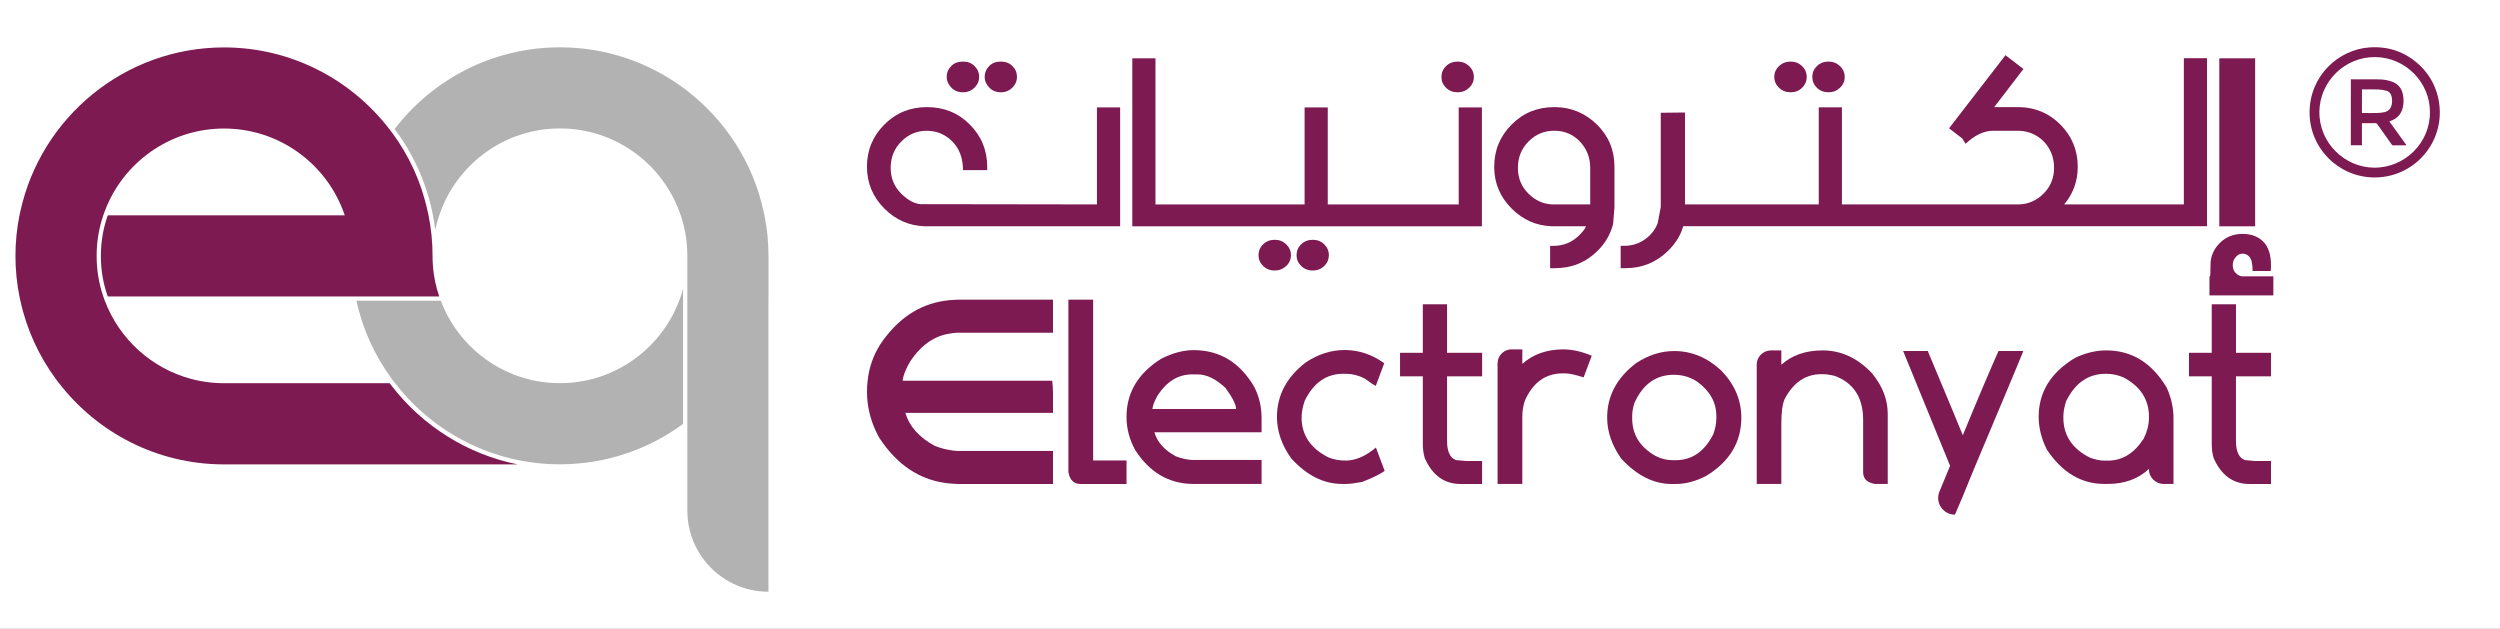 <svg width="167" height="42" viewBox="0 0 167 42" fill="none" xmlns="http://www.w3.org/2000/svg">
<rect x="0" y="0" width="167" height="42" fill="#808080" stroke="none"/>
<g clip-path="url(#clip0_9062_21550)">
<rect width="167" height="42" fill="white"/>
<path d="M26.176 25.312C26.176 25.317 26.181 25.326 26.188 25.332C26.194 25.326 26.201 25.317 26.201 25.312H26.176ZM26.176 25.312C26.176 25.317 26.181 25.326 26.188 25.332C26.194 25.326 26.201 25.317 26.201 25.312H26.176ZM26.176 25.312C26.176 25.317 26.181 25.326 26.188 25.332C26.194 25.326 26.201 25.317 26.201 25.312H26.176ZM26.176 25.312C26.176 25.317 26.181 25.326 26.188 25.332C26.194 25.326 26.201 25.317 26.201 25.312H26.176ZM26.176 25.312C26.176 25.317 26.181 25.326 26.188 25.332C26.194 25.326 26.201 25.317 26.201 25.312H26.176ZM26.176 25.312C26.176 25.317 26.181 25.326 26.188 25.332C26.194 25.326 26.201 25.317 26.201 25.312H26.176ZM26.176 25.312C26.176 25.317 26.181 25.326 26.188 25.332C26.194 25.326 26.201 25.317 26.201 25.312H26.176ZM26.176 25.312C26.176 25.317 26.181 25.326 26.188 25.332C26.194 25.326 26.201 25.317 26.201 25.312H26.176ZM26.176 25.312C26.176 25.317 26.181 25.326 26.188 25.332C26.194 25.326 26.201 25.317 26.201 25.312H26.176ZM26.176 25.312C26.176 25.317 26.181 25.326 26.188 25.332C26.194 25.326 26.201 25.317 26.201 25.312H26.176ZM26.176 25.312C26.176 25.317 26.181 25.326 26.188 25.332C26.194 25.326 26.201 25.317 26.201 25.312H26.176ZM26.176 25.312C26.176 25.317 26.181 25.326 26.188 25.332C26.194 25.326 26.201 25.317 26.201 25.312H26.176ZM26.176 25.312C26.176 25.317 26.181 25.326 26.188 25.332C26.194 25.326 26.201 25.317 26.201 25.312H26.176ZM26.176 25.312C26.176 25.317 26.181 25.326 26.188 25.332C26.194 25.326 26.201 25.317 26.201 25.312H26.176Z" fill="#7D1A52"/>
<path d="M26.174 25.311C26.174 25.316 26.179 25.325 26.186 25.33C26.192 25.325 26.199 25.316 26.199 25.311H26.174Z" fill="#B3B2B3"/>
<path d="M51.333 19.92C51.333 19.925 51.333 19.932 51.328 19.942H51.333V39.528C49.836 39.528 48.481 38.921 47.501 37.941C46.832 37.271 46.336 36.426 46.089 35.483C45.974 35.043 45.914 34.581 45.914 34.108V17.09C45.914 16.559 45.863 16.04 45.772 15.533C45.733 15.322 45.685 15.111 45.63 14.906C45.584 14.73 45.532 14.551 45.471 14.38C45.459 14.33 45.442 14.282 45.42 14.238C45.407 14.193 45.39 14.14 45.368 14.096C44.159 10.873 41.043 8.58 37.404 8.58C33.764 8.58 30.654 10.874 29.445 14.096C29.423 14.142 29.406 14.194 29.394 14.238C29.372 14.284 29.355 14.33 29.344 14.38C29.235 14.7 29.142 15.026 29.075 15.356C29.034 15.026 28.983 14.7 28.921 14.38C28.914 14.335 28.902 14.289 28.89 14.238C28.886 14.193 28.874 14.147 28.862 14.096C28.429 12.076 27.56 10.217 26.363 8.614C28.907 5.299 32.912 3.161 37.404 3.161C40.479 3.161 43.325 4.165 45.63 5.859C45.675 5.889 45.728 5.928 45.772 5.962C45.824 5.996 45.87 6.036 45.914 6.077C48.453 8.039 50.295 10.857 51.002 14.098C51.019 14.144 51.031 14.196 51.036 14.24C51.049 14.286 51.059 14.338 51.066 14.382C51.242 15.259 51.335 16.162 51.335 17.092V19.92H51.333Z" fill="#B3B2B3"/>
<path d="M45.628 19.275V28.318C43.324 30.012 40.477 31.016 37.402 31.016C32.924 31.016 28.936 28.894 26.392 25.596C26.38 25.591 26.375 25.579 26.37 25.567C26.336 25.534 26.307 25.493 26.278 25.454C26.278 25.454 26.278 25.454 26.278 25.449C26.245 25.408 26.216 25.37 26.187 25.329C26.192 25.324 26.199 25.317 26.199 25.312H26.175C25.046 23.777 24.224 22.009 23.809 20.087H29.445C30.403 22.636 32.553 24.605 35.218 25.312C35.422 25.37 35.633 25.415 35.852 25.454C36.354 25.545 36.873 25.596 37.403 25.596C37.934 25.596 38.453 25.545 38.955 25.454C39.172 25.413 39.383 25.368 39.589 25.312C42.253 24.605 44.41 22.636 45.369 20.087C45.391 20.041 45.41 19.995 45.42 19.945C45.443 19.899 45.46 19.854 45.47 19.803C45.531 19.629 45.582 19.451 45.628 19.275Z" fill="#B3B2B3"/>
<path d="M26.176 25.312C26.176 25.317 26.181 25.326 26.188 25.332C26.194 25.326 26.201 25.317 26.201 25.312H26.176ZM26.176 25.312C26.176 25.317 26.181 25.326 26.188 25.332C26.194 25.326 26.201 25.317 26.201 25.312H26.176ZM26.176 25.312C26.176 25.317 26.181 25.326 26.188 25.332C26.194 25.326 26.201 25.317 26.201 25.312H26.176Z" fill="#7D1A52"/>
<path d="M34.576 31.021H14.963C10.485 31.021 6.498 28.899 3.947 25.601C3.906 25.555 3.867 25.51 3.833 25.459C3.8 25.413 3.764 25.368 3.73 25.317C2.601 23.782 1.779 22.014 1.364 20.092C1.347 20.046 1.335 20 1.33 19.95C1.318 19.904 1.306 19.858 1.301 19.808C1.124 18.936 1.032 18.028 1.032 17.098C1.032 16.168 1.124 15.267 1.301 14.388C1.306 14.342 1.318 14.292 1.33 14.246C1.335 14.2 1.347 14.15 1.364 14.104C2.733 7.858 8.311 3.168 14.963 3.168C19.453 3.168 23.458 5.309 26.007 8.622C26.036 8.656 26.07 8.696 26.093 8.735C26.127 8.776 26.156 8.815 26.185 8.855C27.321 10.39 28.148 12.17 28.563 14.104C28.58 14.15 28.592 14.2 28.597 14.246C28.609 14.292 28.621 14.342 28.626 14.388C28.803 15.267 28.895 16.168 28.895 17.098C28.895 17.509 28.923 17.915 28.981 18.307C29.005 18.484 29.038 18.655 29.072 18.826C29.14 19.162 29.231 19.487 29.341 19.806H7.199C6.896 18.963 6.738 18.05 6.738 17.096C6.738 16.143 6.898 15.23 7.199 14.386H23.03C23.019 14.336 23.002 14.29 22.98 14.245C22.968 14.199 22.951 14.148 22.929 14.102C21.72 10.879 18.605 8.586 14.965 8.586C11.325 8.586 8.21 10.88 7.001 14.102C6.978 14.148 6.961 14.199 6.951 14.245C6.927 14.29 6.917 14.336 6.9 14.386C6.609 15.237 6.455 16.15 6.455 17.096C6.455 18.043 6.609 18.956 6.9 19.806C6.917 19.857 6.934 19.902 6.951 19.948C6.967 19.999 6.984 20.044 7.001 20.09C7.965 22.639 10.117 24.609 12.781 25.315C12.986 25.373 13.197 25.419 13.415 25.457C13.917 25.549 14.436 25.599 14.967 25.599H26.029C26.053 25.628 26.07 25.657 26.097 25.686C26.126 25.726 26.154 25.765 26.188 25.806C28.234 28.441 31.189 30.336 34.576 31.021Z" fill="#7D1A52"/>
<path d="M51.331 19.924V19.949H51.326C51.331 19.936 51.331 19.929 51.331 19.924Z" fill="#7D1A52"/>
<path d="M51.326 19.947H51.331V19.924C51.331 19.929 51.331 19.935 51.326 19.947Z" fill="#7D1A52"/>
<path d="M51.334 19.919V19.944H51.328C51.334 19.931 51.334 19.924 51.334 19.919Z" fill="#7D1A52"/>
<path d="M92.495 31.46C92.135 31.7 91.633 31.949 90.981 32.196C90.499 32.283 90.144 32.327 89.906 32.327H89.654C88.421 32.327 87.289 31.759 86.249 30.615C85.614 29.722 85.301 28.801 85.301 27.854C85.301 26.411 85.943 25.192 87.23 24.205C88.056 23.657 88.918 23.381 89.814 23.381C90.766 23.381 91.65 23.674 92.467 24.264L91.902 25.778C91.706 25.677 91.459 25.51 91.167 25.287C90.748 25.073 90.33 24.969 89.907 24.969H89.723C88.599 24.969 87.745 25.569 87.155 26.772C87.015 27.185 86.946 27.557 86.946 27.888C86.946 29.068 87.549 29.961 88.76 30.564C89.104 30.699 89.481 30.767 89.884 30.767C90.543 30.767 91.219 30.478 91.907 29.901H91.914L92.495 31.46Z" fill="#7D1A52"/>
<path d="M111.84 23.449C110.951 23.449 110.094 23.723 109.272 24.272C107.996 25.251 107.358 26.458 107.358 27.89C107.358 28.829 107.671 29.744 108.298 30.635C109.34 31.766 110.467 32.331 111.681 32.331H111.933C112.587 32.331 113.262 32.155 113.955 31.801C115.532 30.85 116.321 29.546 116.321 27.89C116.321 26.732 115.878 25.69 114.996 24.767C114.056 23.888 113.003 23.449 111.84 23.449ZM114.651 27.947C114.651 28.294 114.582 28.652 114.441 29.02C113.853 30.168 113.018 30.741 111.933 30.741H111.749C111.334 30.741 110.949 30.647 110.591 30.456C109.549 29.867 109.03 29.032 109.03 27.947V27.797C109.03 27.533 109.078 27.245 109.172 26.933C109.737 25.668 110.616 25.036 111.808 25.036C112.411 25.036 112.945 25.198 113.41 25.523C114.239 26.138 114.653 26.897 114.653 27.797V27.947H114.651Z" fill="#7D1A52"/>
<path d="M135.157 23.448C134.701 24.592 133.396 27.676 131.849 31.354C131.277 32.778 130.858 33.787 130.589 34.379C129.947 34.379 129.469 33.851 129.469 33.263C129.469 33.128 129.496 32.984 129.553 32.844C129.746 32.372 129.982 31.797 130.265 31.116L127.129 23.446H128.779C128.786 23.463 128.789 23.482 128.796 23.499C129.731 25.718 130.861 28.453 131.117 29.074C132.055 26.775 132.97 24.643 133.5 23.446H135.157V23.448Z" fill="#7D1A52"/>
<path d="M144.738 25.901C143.751 24.238 142.404 23.406 140.691 23.406C140.022 23.406 139.33 23.57 138.625 23.901C136.999 24.875 136.183 26.187 136.183 27.837C136.183 28.577 136.367 29.309 136.73 30.034C137.75 31.562 139.026 32.326 140.564 32.326H140.808C141.913 32.326 142.828 31.995 143.543 31.332C143.546 31.326 143.553 31.322 143.556 31.319V31.332L143.55 31.461C143.609 31.914 143.976 32.271 144.429 32.323C144.464 32.323 144.498 32.326 144.537 32.326H145.189V27.962C145.193 27.255 145.039 26.564 144.738 25.901ZM143.546 27.963C143.546 28.389 143.428 28.836 143.195 29.307C142.562 30.281 141.768 30.77 140.811 30.77H140.568C140.282 30.77 139.961 30.703 139.601 30.567C138.421 29.973 137.833 29.084 137.833 27.897V27.806C137.833 27.537 137.892 27.209 138.007 26.822C138.607 25.587 139.489 24.97 140.662 24.97H140.694C141.102 24.97 141.494 25.054 141.871 25.221C142.992 25.825 143.55 26.697 143.55 27.838V27.963H143.546Z" fill="#7D1A52"/>
<path d="M151.705 25.138V23.568H150.829H150.596H149.364V20.327H147.744V23.568H146.223V23.948V24.719V25.138H147.744V29.635C147.744 29.998 147.786 30.323 147.876 30.609C148.385 31.756 149.181 32.33 150.26 32.33H150.905C150.929 32.33 150.951 32.326 150.975 32.326V32.33H151.703V30.795H150.635L149.972 30.735C149.565 30.595 149.362 30.167 149.362 29.451V25.138H151.705Z" fill="#7D1A52"/>
<path d="M99.006 25.138V23.568H98.13H97.897H96.664V20.327H95.045V23.568H93.523V23.948V24.719V25.138H95.045V29.635C95.045 29.998 95.087 30.323 95.177 30.609C95.686 31.756 96.482 32.33 97.56 32.33H98.206C98.23 32.33 98.252 32.326 98.275 32.326V32.33H99.004V30.795H97.936L97.273 30.735C96.865 30.595 96.663 30.167 96.663 29.451V25.138H99.006Z" fill="#7D1A52"/>
<path d="M73.475 30.76H73.408H73.022V21.102V20.688V20.017H72.267H72.116H71.369V20.864V21.102V31.541C71.464 32.067 71.736 32.331 72.184 32.331H73.409H75.252V31.566V31.516V30.76H73.475Z" fill="#7D1A52"/>
<path d="M106.329 23.764L105.788 25.204L105.785 25.208C105.23 25.033 104.825 24.942 104.571 24.942H104.387C103.242 24.942 102.405 25.546 101.868 26.749C101.75 27.074 101.69 27.444 101.69 27.862V32.328H100.037V24.271C100.037 24.254 100.037 24.235 100.04 24.219C100.047 24.149 100.057 24.087 100.073 24.023C100.076 24.009 100.079 23.999 100.083 23.987C100.194 23.642 100.502 23.38 100.879 23.341C100.889 23.338 100.899 23.338 100.914 23.338C100.918 23.338 100.918 23.338 100.921 23.341C100.938 23.338 100.957 23.338 100.974 23.338H101.692V24.305C102.414 23.659 103.332 23.338 104.444 23.338C105.027 23.341 105.656 23.48 106.329 23.764Z" fill="#7D1A52"/>
<path d="M125.072 24.959C124.108 23.926 123.003 23.407 121.753 23.407C120.619 23.407 119.698 23.728 118.993 24.364V24.112V23.407H118.305C118.281 23.407 118.256 23.407 118.232 23.411C117.995 23.427 117.786 23.532 117.629 23.686C117.503 23.811 117.416 23.968 117.373 24.143C117.363 24.181 117.356 24.222 117.353 24.264C117.353 24.268 117.353 24.268 117.353 24.268C117.35 24.274 117.35 24.281 117.35 24.288V32.326H118.993V28.308C118.993 27.537 119.069 26.983 119.219 26.648C119.802 25.546 120.616 24.995 121.662 24.995H121.753C121.99 24.995 122.259 25.034 122.56 25.11C123.826 25.578 124.458 26.558 124.458 28.058V31.564C124.458 31.616 124.461 31.665 124.472 31.711C124.478 31.74 124.485 31.767 124.492 31.79C124.502 31.829 124.516 31.863 124.534 31.898C124.544 31.919 124.558 31.944 124.57 31.964C124.691 32.149 124.914 32.269 125.239 32.328H126.101V27.645C126.101 26.704 125.758 25.809 125.072 24.959Z" fill="#7D1A52"/>
<path d="M60.794 24.154C61.418 23.209 62.16 22.617 63.022 22.372C63.084 22.357 63.147 22.34 63.21 22.328C63.248 22.32 63.287 22.309 63.326 22.304C63.429 22.284 63.531 22.267 63.632 22.254C63.734 22.24 63.835 22.23 63.935 22.225H68.842H70.34V20.017H63.935V20.02C63.852 20.024 63.771 20.027 63.69 20.032C63.69 20.032 63.69 20.032 63.688 20.032C61.94 20.129 60.481 20.891 59.313 22.318C59.281 22.353 59.251 22.389 59.224 22.426C59.075 22.605 58.94 22.79 58.818 22.98C58.809 22.992 58.803 23.001 58.797 23.013C58.747 23.094 58.696 23.173 58.649 23.259C58.219 24.017 57.978 24.859 57.927 25.783C57.918 25.915 57.915 26.045 57.915 26.177C57.915 26.309 57.918 26.438 57.927 26.563C57.984 27.431 58.223 28.275 58.649 29.087C58.669 29.125 58.691 29.168 58.711 29.206C58.738 29.249 58.769 29.293 58.797 29.335C58.804 29.347 58.809 29.355 58.818 29.367C58.95 29.561 59.083 29.746 59.224 29.922C59.254 29.957 59.283 29.993 59.313 30.03C60.483 31.456 61.942 32.219 63.69 32.315C63.771 32.322 63.854 32.324 63.935 32.327V32.331H70.34V30.123H63.935C63.735 30.111 63.532 30.084 63.326 30.042C63.287 30.035 63.248 30.026 63.21 30.018C63.147 30.006 63.084 29.991 63.022 29.974C62.834 29.923 62.643 29.861 62.446 29.786C61.396 29.217 60.742 28.48 60.48 27.579H70.34V26.263C70.34 26.233 70.34 26.206 70.337 26.177C70.333 25.924 70.318 25.677 70.289 25.432H60.295C60.316 25.237 60.378 25.019 60.483 24.772C60.561 24.581 60.665 24.375 60.794 24.154Z" fill="#7D1A52"/>
<path d="M84.273 27.922C84.273 27.177 84.111 26.485 83.786 25.849C82.829 24.21 81.479 23.388 79.732 23.388C79.055 23.388 78.334 23.579 77.575 23.96C76.027 24.928 75.251 26.225 75.251 27.854C75.251 28.619 75.444 29.356 75.829 30.061C76.782 31.538 78.045 32.294 79.623 32.326V32.327H79.732H79.966H84.273V30.725H81.519H79.957H79.621C79.279 30.705 78.919 30.625 78.541 30.48C77.778 30.066 77.303 29.531 77.114 28.877H84.273V27.922ZM76.98 27.319C77.009 27.072 77.127 26.764 77.342 26.394C77.951 25.471 78.718 25.009 79.641 25.009H79.986C80.595 25.009 81.22 25.309 81.857 25.909C82.332 26.556 82.571 27.026 82.571 27.319H76.98Z" fill="#7D1A52"/>
<path d="M73.278 13.655L61.593 13.638V13.646C61.127 13.634 60.662 13.396 60.195 12.93C59.729 12.465 59.497 11.888 59.497 11.205C59.497 10.51 59.735 9.922 60.214 9.445C60.685 8.974 61.248 8.737 61.903 8.737C62.569 8.737 63.138 8.974 63.61 9.445C64.087 9.922 64.327 10.563 64.327 11.364H65.945V11.134C65.945 10.032 65.556 9.092 64.776 8.313C64.004 7.54 63.052 7.155 61.919 7.155C60.799 7.155 59.854 7.54 59.081 8.313C58.304 9.09 57.913 10.032 57.913 11.134C57.913 12.225 58.302 13.159 59.081 13.937C59.83 14.686 60.721 15.078 61.752 15.114H74.825V7.172H73.276V13.655H73.278Z" fill="#7D1A52"/>
<path d="M66.864 6.165C67.165 6.165 67.422 6.059 67.633 5.847C67.833 5.648 67.934 5.411 67.934 5.139C67.934 4.857 67.835 4.615 67.633 4.414C67.432 4.214 67.177 4.113 66.864 4.113C66.54 4.113 66.283 4.207 66.095 4.395C65.884 4.608 65.777 4.855 65.777 5.137C65.777 5.408 65.884 5.649 66.095 5.862C66.295 6.065 66.552 6.165 66.864 6.165Z" fill="#7D1A52"/>
<path d="M64.327 6.165C64.628 6.165 64.885 6.062 65.096 5.856C65.303 5.649 65.406 5.411 65.406 5.139C65.406 4.857 65.303 4.611 65.096 4.405C64.895 4.211 64.64 4.113 64.327 4.113C64.003 4.113 63.746 4.207 63.558 4.395C63.345 4.608 63.24 4.855 63.24 5.137C63.24 5.408 63.347 5.649 63.558 5.862C63.758 6.065 64.014 6.165 64.327 6.165Z" fill="#7D1A52"/>
<path d="M85.156 16.018C84.844 16.018 84.585 16.117 84.379 16.319C84.172 16.518 84.069 16.761 84.069 17.044C84.069 17.326 84.172 17.568 84.379 17.769C84.585 17.968 84.844 18.07 85.156 18.07C85.451 18.07 85.704 17.97 85.917 17.769C86.13 17.568 86.235 17.326 86.235 17.044C86.235 16.761 86.128 16.52 85.917 16.319C85.704 16.117 85.452 16.018 85.156 16.018Z" fill="#7D1A52"/>
<path d="M87.697 16.018C87.385 16.018 87.126 16.117 86.92 16.319C86.713 16.518 86.61 16.761 86.61 17.044C86.61 17.326 86.713 17.568 86.92 17.769C87.126 17.968 87.385 18.07 87.697 18.07C87.998 18.07 88.252 17.97 88.458 17.769C88.664 17.568 88.767 17.326 88.767 17.044C88.767 16.761 88.664 16.52 88.458 16.319C88.25 16.117 87.996 16.018 87.697 16.018Z" fill="#7D1A52"/>
<path d="M97.442 13.657H89.781H88.977H88.694V7.176H87.146V13.657H84.316H78.397H77.186V3.895H75.639V15.118H78.397H84.316H88.977H89.781H98.991V7.176H97.442V13.657Z" fill="#7D1A52"/>
<path d="M97.375 6.165C97.669 6.165 97.923 6.065 98.136 5.864C98.349 5.665 98.454 5.421 98.454 5.139C98.454 4.857 98.347 4.615 98.136 4.414C97.923 4.214 97.669 4.113 97.375 4.113C97.062 4.113 96.804 4.213 96.597 4.414C96.391 4.615 96.288 4.857 96.288 5.139C96.288 5.421 96.391 5.663 96.597 5.864C96.802 6.065 97.062 6.165 97.375 6.165Z" fill="#7D1A52"/>
<path d="M103.909 7.155H103.821C102.7 7.155 101.755 7.54 100.983 8.313C100.205 9.09 99.814 10.032 99.814 11.134V11.222C99.831 12.272 100.222 13.176 100.983 13.937C101.731 14.686 102.622 15.078 103.654 15.114H105.944C105.88 15.279 105.735 15.474 105.511 15.697C105.028 16.18 104.453 16.422 103.787 16.422H103.549V17.916H103.858C104.991 17.916 105.946 17.527 106.723 16.75C107.236 16.243 107.581 15.644 107.758 14.955L107.846 13.841V11.134C107.846 10.032 107.46 9.097 106.688 8.331C105.907 7.566 104.981 7.173 103.909 7.155ZM106.225 13.655H103.713C103.099 13.638 102.56 13.396 102.095 12.93C101.628 12.465 101.397 11.895 101.397 11.222V11.204C101.397 10.509 101.635 9.92 102.114 9.444C102.585 8.972 103.148 8.735 103.802 8.735H103.909C104.534 8.752 105.067 8.982 105.51 9.425C105.986 9.92 106.226 10.514 106.226 11.202V13.655H106.225Z" fill="#7D1A52"/>
<path d="M122.148 6.165C122.443 6.165 122.696 6.065 122.909 5.864C123.122 5.665 123.227 5.421 123.227 5.139C123.227 4.857 123.121 4.615 122.909 4.414C122.698 4.214 122.443 4.113 122.148 4.113C121.836 4.113 121.577 4.213 121.371 4.414C121.165 4.615 121.062 4.857 121.062 5.139C121.062 5.421 121.165 5.663 121.371 5.864C121.575 6.065 121.836 6.165 122.148 6.165Z" fill="#7D1A52"/>
<path d="M119.618 6.165C119.919 6.165 120.172 6.065 120.379 5.864C120.585 5.665 120.688 5.421 120.688 5.139C120.688 4.857 120.585 4.615 120.379 4.414C120.172 4.214 119.919 4.113 119.618 4.113C119.312 4.113 119.052 4.213 118.84 4.414C118.629 4.615 118.522 4.857 118.522 5.139C118.522 5.421 118.629 5.663 118.84 5.864C119.052 6.065 119.31 6.165 119.618 6.165Z" fill="#7D1A52"/>
<path d="M145.88 13.655H144.678H138.9H137.885C138.491 12.937 138.793 12.096 138.793 11.134C138.793 10.044 138.409 9.109 137.644 8.332C136.89 7.571 135.975 7.179 134.902 7.155H133.213L135.167 4.608L133.965 3.688L130.197 8.57L131.081 9.251L131.303 9.605C131.898 9.038 132.499 8.749 133.106 8.737H134.893C135.512 8.761 136.048 8.991 136.503 9.427C136.974 9.916 137.211 10.509 137.211 11.204C137.211 11.889 136.978 12.463 136.513 12.928C136.053 13.388 135.514 13.63 134.895 13.653H129.403H123.324H123.041V7.17H121.493V13.653H118.655H113.025H112.557V7.515L110.939 7.532V13.821L110.736 14.899C110.63 15.193 110.456 15.466 110.214 15.712C109.73 16.184 109.159 16.421 108.498 16.421H108.26V17.915H108.569C109.69 17.915 110.645 17.526 111.434 16.749C111.953 16.23 112.286 15.684 112.434 15.112H113.025H118.653H123.322H129.401H138.9H144.678H147.428V3.889H145.881V13.655H145.88Z" fill="#7D1A52"/>
<path d="M150.644 3.895H148.25V15.118H150.644V3.895Z" fill="#7D1A52"/>
<path d="M151.86 18.459V19.732H147.592V18.459H147.619C147.648 18.488 147.663 18.224 147.663 17.669C147.663 17.125 147.871 16.645 148.287 16.229C148.691 15.825 149.196 15.624 149.806 15.624C150.444 15.624 150.939 15.835 151.291 16.256C151.619 16.672 151.75 17.286 151.686 18.101H150.474C150.474 17.615 150.398 17.296 150.246 17.144C150.122 17.009 149.977 16.943 149.806 16.943C149.636 16.943 149.494 17.01 149.375 17.144C149.223 17.296 149.147 17.483 149.147 17.705C149.147 17.928 149.211 18.104 149.34 18.232C149.48 18.373 149.627 18.449 149.779 18.461H151.86V18.459Z" fill="#7D1A52"/>
<path d="M162.979 7.508C162.984 9.904 161.019 11.892 158.556 11.854C156.208 11.819 154.254 9.894 154.28 7.464C154.303 5.059 156.205 3.297 158.311 3.165C159.569 3.086 160.666 3.47 161.594 4.32C162.48 5.133 162.979 6.289 162.979 7.508ZM162.319 7.481C162.326 5.519 160.702 3.838 158.68 3.813C156.612 3.786 154.959 5.465 154.935 7.454C154.908 9.54 156.617 11.178 158.577 11.2C160.646 11.222 162.345 9.527 162.319 7.481Z" fill="#7D1A52"/>
<path d="M157.037 5.301C157.057 5.299 157.072 5.297 157.088 5.297C157.698 5.299 158.308 5.296 158.918 5.302C159.207 5.306 159.491 5.351 159.767 5.448C160.206 5.6 160.448 5.916 160.526 6.364C160.573 6.635 160.57 6.907 160.509 7.175C160.401 7.651 160.1 7.945 159.645 8.093C159.635 8.097 159.625 8.1 159.606 8.107C159.99 8.639 160.37 9.169 160.756 9.704C160.727 9.706 160.709 9.708 160.692 9.708C160.416 9.708 160.141 9.708 159.865 9.71C159.824 9.71 159.799 9.699 159.774 9.664C159.453 9.209 159.13 8.756 158.808 8.301C158.773 8.251 158.736 8.225 158.67 8.227C158.399 8.232 158.129 8.229 157.858 8.229C157.833 8.229 157.809 8.229 157.777 8.229C157.777 8.722 157.777 9.209 157.777 9.703C157.527 9.703 157.284 9.703 157.035 9.703C157.037 8.239 157.037 6.773 157.037 5.301ZM157.777 7.544C157.794 7.546 157.806 7.549 157.818 7.549C158.132 7.549 158.447 7.556 158.761 7.549C158.918 7.546 159.077 7.53 159.231 7.502C159.493 7.456 159.681 7.314 159.752 7.045C159.802 6.853 159.804 6.657 159.762 6.46C159.718 6.256 159.601 6.112 159.4 6.06C159.231 6.016 159.055 5.984 158.881 5.977C158.538 5.963 158.193 5.972 157.848 5.972C157.826 5.972 157.804 5.974 157.779 5.975C157.777 6.501 157.777 7.018 157.777 7.544Z" fill="#7D1A52"/>
</g>
<defs>
<clipPath id="clip0_9062_21550">
<rect width="167" height="42" fill="white"/>
</clipPath>
</defs>
</svg>
